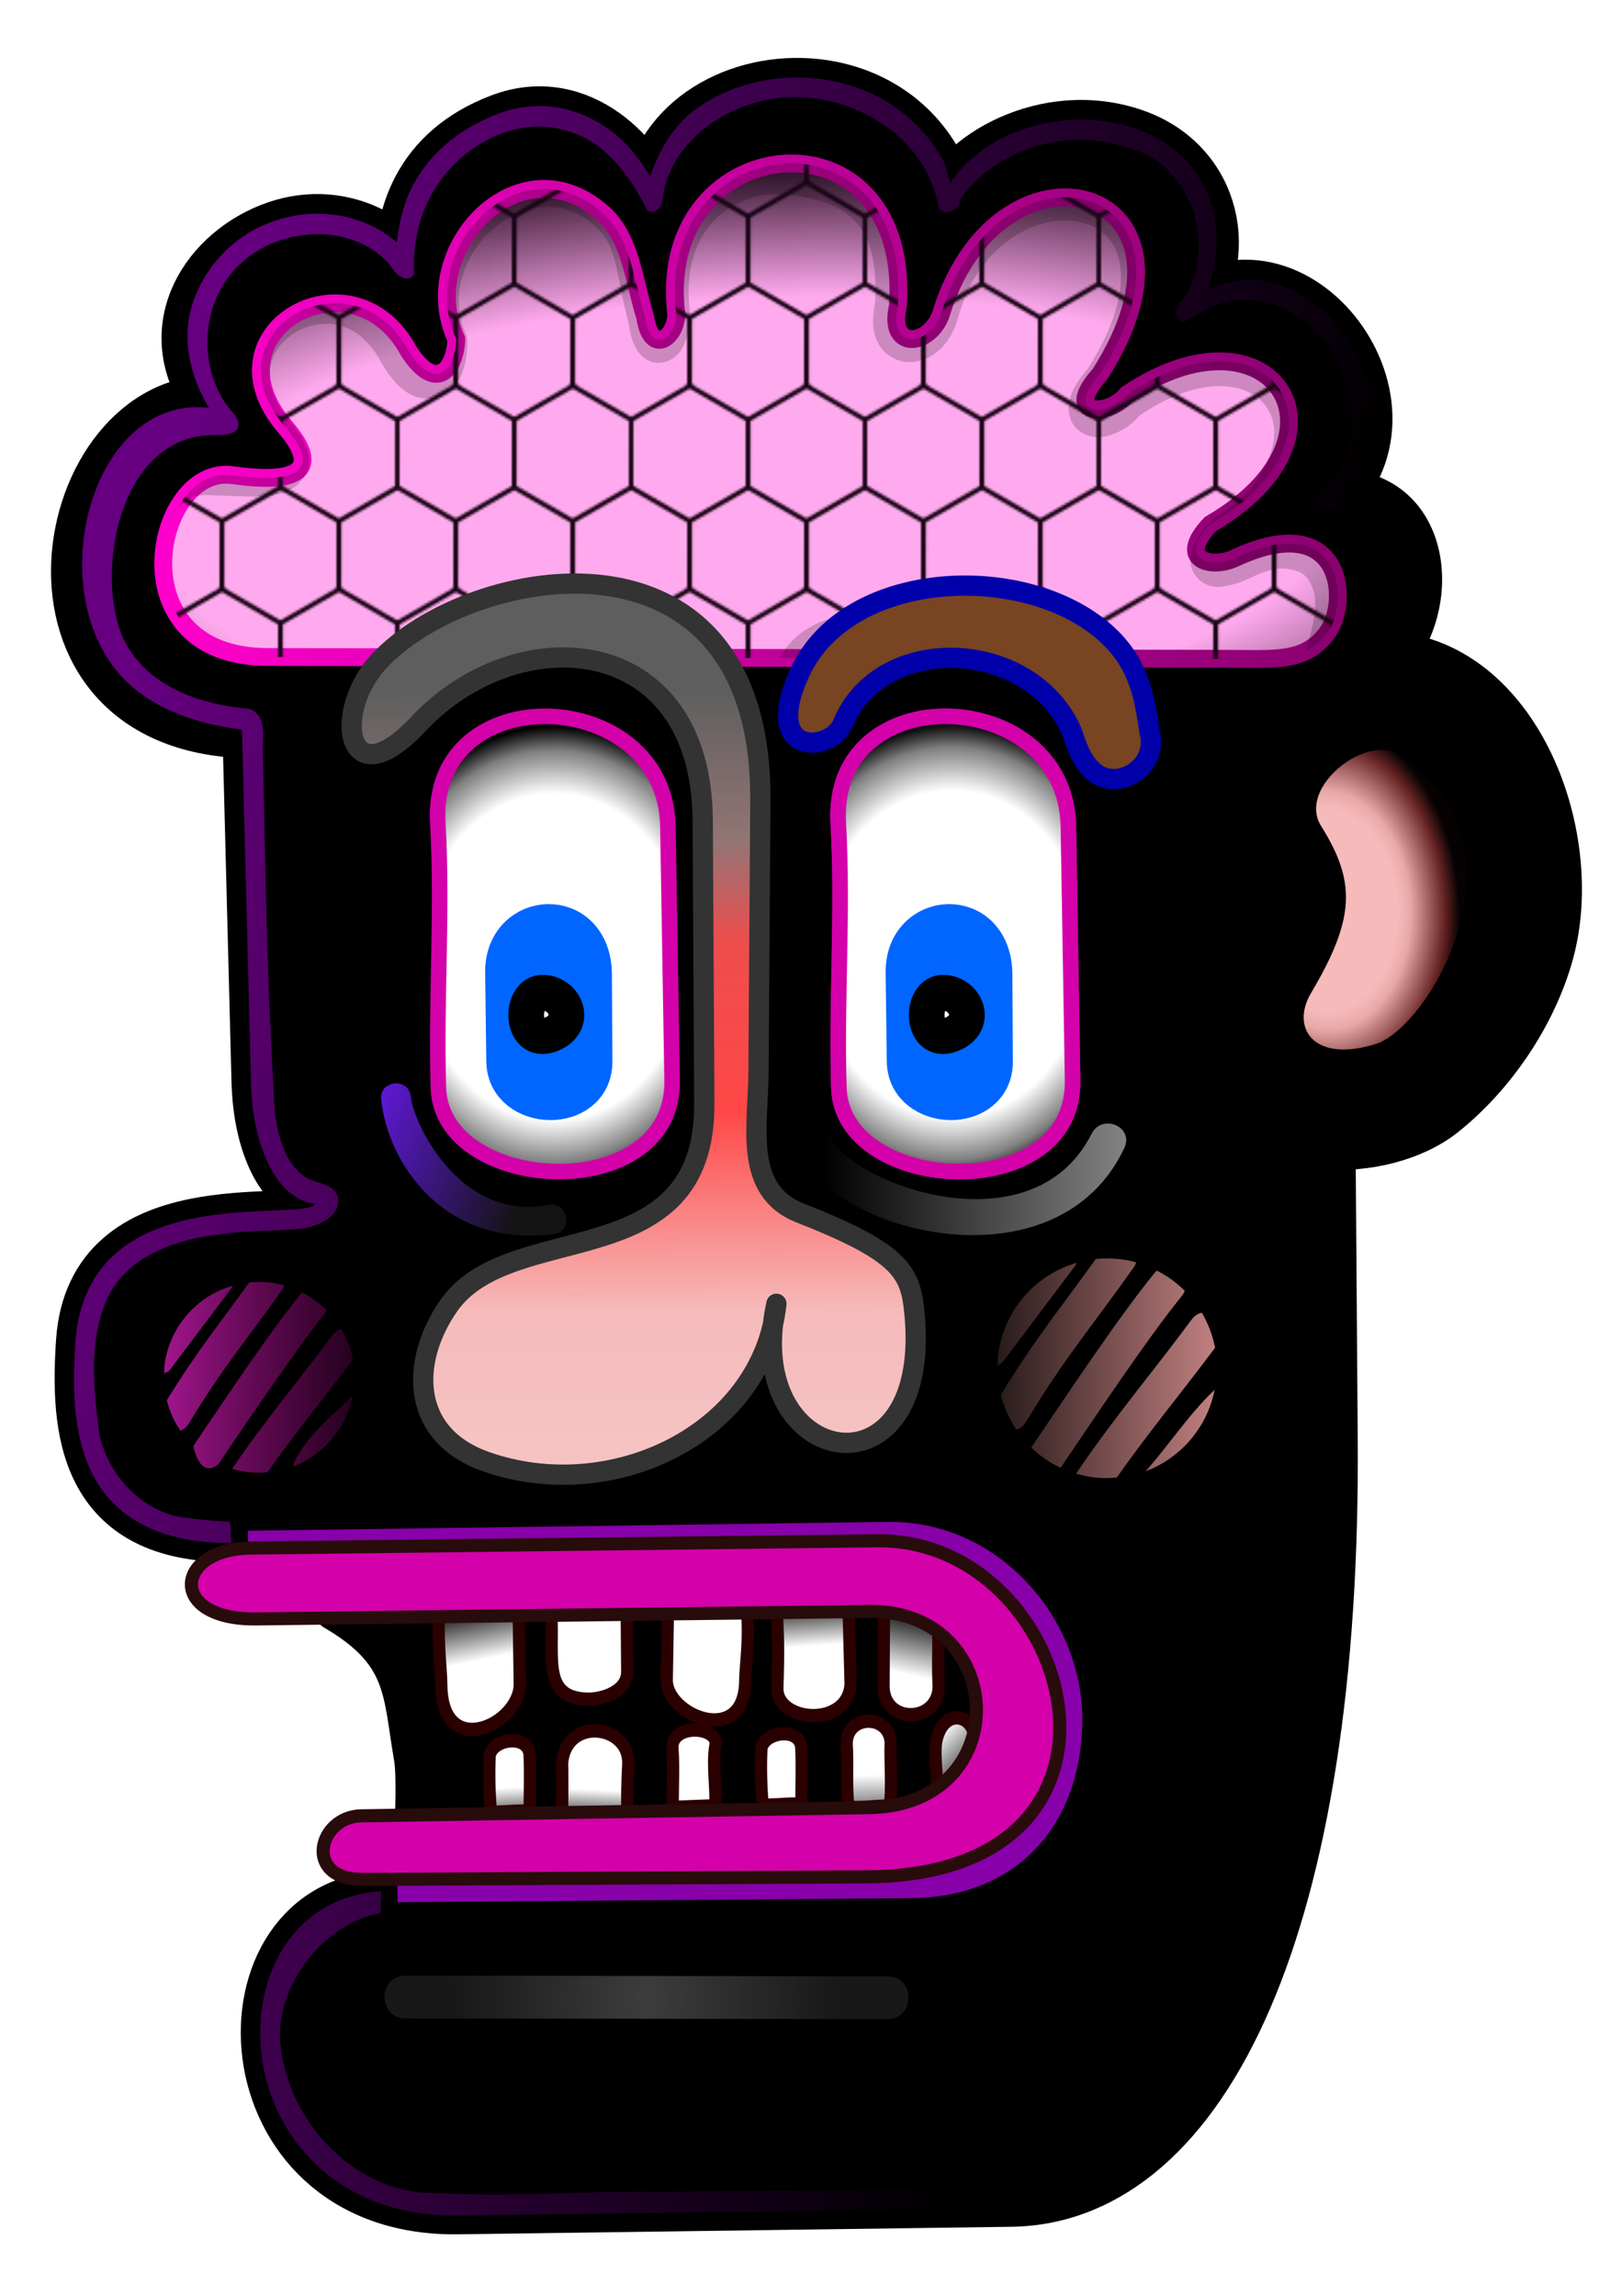 <?xml version="1.0" encoding="UTF-8" standalone="no"?>
<!-- Created with Inkscape (http://www.inkscape.org/) -->

<svg
   width="238.542mm"
   height="340.002mm"
   viewBox="0 0 238.542 340.002"
   version="1.1"
   id="svg1"
   sodipodi:docname="CURLY-HEAD-REMIX-2-.svg"
   inkscape:version="1.3.2 (091e20e, 2023-11-25, custom)"
   xmlns:inkscape="http://www.inkscape.org/namespaces/inkscape"
   xmlns:sodipodi="http://sodipodi.sourceforge.net/DTD/sodipodi-0.dtd"
   xmlns:xlink="http://www.w3.org/1999/xlink"
   xmlns="http://www.w3.org/2000/svg"
   xmlns:svg="http://www.w3.org/2000/svg"
   xmlns:rdf="http://www.w3.org/1999/02/22-rdf-syntax-ns#"
   xmlns:cc="http://creativecommons.org/ns#"
   xmlns:dc="http://purl.org/dc/elements/1.1/">
  <sodipodi:namedview
     id="namedview1"
     pagecolor="#ffffff"
     bordercolor="#000000"
     borderopacity="0.25"
     inkscape:showpageshadow="2"
     inkscape:pageopacity="0.0"
     inkscape:pagecheckerboard="0"
     inkscape:deskcolor="#d1d1d1"
     inkscape:document-units="mm"
     showgrid="false"
     inkscape:zoom="0.97272621"
     inkscape:cx="450.79489"
     inkscape:cy="642.52407"
     inkscape:current-layer="svg1" />
  <defs
     id="defs1">
    <linearGradient
       id="linearGradient1">
      <stop
         style="stop-color:#000000;stop-opacity:1;"
         offset="0"
         id="stop3" />
      <stop
         style="stop-color:#ffffff;stop-opacity:1;"
         offset="1"
         id="stop4" />
    </linearGradient>
    <linearGradient
       id="linearGradient108">
      <stop
         style="stop-color:#a0168c;stop-opacity:1;"
         offset="0.005"
         id="stop108" />
      <stop
         style="stop-color:#800066;stop-opacity:0;"
         offset="1"
         id="stop109" />
    </linearGradient>
    <linearGradient
       id="linearGradient105">
      <stop
         style="stop-color:#ff00cc;stop-opacity:1;"
         offset="0"
         id="stop105" />
      <stop
         style="stop-color:#8a006f;stop-opacity:1;"
         offset="1"
         id="stop106" />
    </linearGradient>
    <linearGradient
       id="linearGradient103">
      <stop
         style="stop-color:#660080;stop-opacity:1;"
         offset="0"
         id="stop103" />
      <stop
         style="stop-color:#000000;stop-opacity:1;"
         offset="1"
         id="stop104" />
    </linearGradient>
    <pattern
       xlink:href="#Hexagons"
       preserveAspectRatio="xMidYMid"
       id="pattern103"
       patternTransform="matrix(0.2,0,0,0.2,1,1)"
       x="0"
       y="0" />
    <pattern
       patternUnits="userSpaceOnUse"
       width="100"
       height="87"
       preserveAspectRatio="xMidYMid"
       patternTransform="translate(1,1) scale(0.5,0.5)"
       style="fill:#190516"
       id="Hexagons">
      <path
         id="path102"
         style="stroke:none"
         d="M 23.246,0 0,13.383 V 44.689 L 0.084,44.641 24.033,58.506 24.002,86.332 22.842,87 h 4.479 L 26.068,86.275 26.1,58.449 50.084,44.641 74.033,58.506 74.002,86.332 72.842,87 h 4.479 L 76.068,86.275 76.1,58.449 100,44.689 V 13.365 L 76.92,0 H 73.246 L 50.016,13.373 26.92,0 Z M 25.084,1.25 49.033,15.115 49.002,42.941 25.018,56.75 1.002,42.846 l 0.033,-27.75 z m 50,0 24.018,13.904 -0.035,27.75 L 75.018,56.75 51.068,42.885 51.1,15.059 Z" />
    </pattern>
    <clipPath
       clipPathUnits="userSpaceOnUse"
       id="clipPath99">
      <rect
         style="fill:none;stroke:#000000;stroke-width:1;stroke-linecap:butt;stroke-linejoin:bevel;paint-order:stroke markers fill;stop-color:#000000"
         id="rect99"
         width="46.161"
         height="39.922"
         x="86.574"
         y="420.063" />
    </clipPath>
    <clipPath
       clipPathUnits="userSpaceOnUse"
       id="clipPath15">
      <rect
         style="fill:none;stroke:#000000;stroke-linecap:butt;stroke-linejoin:bevel;paint-order:stroke markers fill;stop-color:#000000"
         id="rect15-7"
         width="45.034"
         height="38.956"
         x="262.483"
         y="121.001" />
    </clipPath>
    <clipPath
       clipPathUnits="userSpaceOnUse"
       id="clipPath24">
      <rect
         style="fill:none;stroke:#000000;stroke-width:1;stroke-linecap:butt;stroke-linejoin:bevel;paint-order:stroke markers fill;stop-color:#000000"
         id="rect24"
         width="45"
         height="77.937"
         x="251.534"
         y="222.735" />
    </clipPath>
    <clipPath
       clipPathUnits="userSpaceOnUse"
       id="clipPath27">
      <rect
         style="fill:none;stroke:#000000;stroke-width:1;stroke-linecap:butt;stroke-linejoin:bevel;paint-order:stroke markers fill;stop-color:#000000"
         id="rect28-6"
         width="46.161"
         height="39.922"
         x="86.574"
         y="420.063" />
    </clipPath>
    <linearGradient
       id="linearGradient83">
      <stop
         style="stop-color:#838383;stop-opacity:1;"
         offset="0"
         id="stop83" />
      <stop
         style="stop-color:#333333;stop-opacity:1;"
         offset="0.731"
         id="stop82" />
    </linearGradient>
    <linearGradient
       id="linearGradient80">
      <stop
         style="stop-color:#ffaaee;stop-opacity:1;"
         offset="0.595"
         id="stop80" />
      <stop
         style="stop-color:#190014;stop-opacity:1;"
         offset="1"
         id="stop81" />
    </linearGradient>
    <linearGradient
       id="linearGradient56">
      <stop
         style="stop-color:#c18080;stop-opacity:0;"
         offset="0"
         id="stop58" />
      <stop
         style="stop-color:#c18080;stop-opacity:1;"
         offset="1"
         id="stop56" />
    </linearGradient>
    <linearGradient
       id="linearGradient55">
      <stop
         style="stop-color:#6719ed;stop-opacity:1;"
         offset="0"
         id="stop55" />
      <stop
         style="stop-color:#131313;stop-opacity:1;"
         offset="0.937"
         id="stop53" />
    </linearGradient>
    <linearGradient
       id="linearGradient47">
      <stop
         style="stop-color:#000000;stop-opacity:1;"
         offset="0.083"
         id="stop48" />
      <stop
         style="stop-color:#838383;stop-opacity:1;"
         offset="1"
         id="stop49" />
    </linearGradient>
    <linearGradient
       id="linearGradient44">
      <stop
         style="stop-color:#ffffff;stop-opacity:1;"
         offset="0.644"
         id="stop47" />
      <stop
         style="stop-color:#808080;stop-opacity:1;"
         offset="0.814"
         id="stop42" />
      <stop
         style="stop-color:#000000;stop-opacity:1;"
         offset="0.91"
         id="stop44" />
    </linearGradient>
    <linearGradient
       id="linearGradient2">
      <stop
         style="stop-color:#808080;stop-opacity:1;"
         offset="0.394"
         id="stop2" />
      <stop
         style="stop-color:#000000;stop-opacity:1;"
         offset="1"
         id="stop1" />
    </linearGradient>
    <linearGradient
       id="linearGradient62">
      <stop
         style="stop-color:#f6baba;stop-opacity:1;"
         offset="0.537"
         id="stop95" />
      <stop
         style="stop-color:#e9a8a8;stop-opacity:1;"
         offset="0.633"
         id="stop64" />
      <stop
         style="stop-color:#642222;stop-opacity:1;"
         offset="0.89"
         id="stop63" />
      <stop
         style="stop-color:#060202;stop-opacity:1;"
         offset="1"
         id="stop96" />
    </linearGradient>
    <linearGradient
       id="linearGradient50">
      <stop
         style="stop-color:#ffffff;stop-opacity:1;"
         offset="0.728"
         id="stop51" />
      <stop
         style="stop-color:#808080;stop-opacity:1;"
         offset="1"
         id="stop50" />
    </linearGradient>
    <linearGradient
       id="linearGradient43">
      <stop
         style="stop-color:#c87137;stop-opacity:1;"
         offset="0.573"
         id="stop43" />
      <stop
         style="stop-color:#7c370b;stop-opacity:1;"
         offset="0.806"
         id="stop45" />
      <stop
         style="stop-color:#3b1a05;stop-opacity:1;"
         offset="1"
         id="stop46" />
    </linearGradient>
    <linearGradient
       id="linearGradient38">
      <stop
         style="stop-color:#5e5e5e;stop-opacity:1;"
         offset="0.132"
         id="stop38" />
      <stop
         style="stop-color:#947575;stop-opacity:1;"
         offset="0.292"
         id="stop39" />
      <stop
         style="stop-color:#ee4d4d;stop-opacity:1;"
         offset="0.395"
         id="stop68" />
      <stop
         style="stop-color:#ff4747;stop-opacity:1;"
         offset="0.573"
         id="stop52" />
      <stop
         style="stop-color:#f6baba;stop-opacity:1;"
         offset="0.782"
         id="stop66" />
      <stop
         style="stop-color:#f6c7c7;stop-opacity:1;"
         offset="1"
         id="stop41" />
    </linearGradient>
    <linearGradient
       id="linearGradient30">
      <stop
         style="stop-color:#120710;stop-opacity:1;"
         offset="0.117"
         id="stop59" />
      <stop
         style="stop-color:#c870bf;stop-opacity:1;"
         offset="0.412"
         id="stop61" />
      <stop
         style="stop-color:#eaafe4;stop-opacity:1;"
         offset="0.605"
         id="stop62" />
      <stop
         style="stop-color:#f087e5;stop-opacity:1;"
         offset="0.765"
         id="stop54" />
      <stop
         style="stop-color:#aa65a2;stop-opacity:1;"
         offset="0.913"
         id="stop60" />
      <stop
         style="stop-color:#3c3039;stop-opacity:1;"
         offset="1"
         id="stop57" />
    </linearGradient>
    <linearGradient
       xlink:href="#linearGradient30"
       id="linearGradient31"
       x1="83.418"
       y1="190.922"
       x2="83.418"
       y2="209.948"
       gradientUnits="userSpaceOnUse" />
    <linearGradient
       xlink:href="#linearGradient38"
       id="linearGradient39"
       x1="74.3"
       y1="103.213"
       x2="74.712"
       y2="184.956"
       gradientUnits="userSpaceOnUse" />
    <radialGradient
       xlink:href="#linearGradient43"
       id="radialGradient44"
       cx="92.966"
       cy="109.239"
       fx="92.966"
       fy="109.239"
       r="50.636"
       gradientTransform="matrix(1.229,0.022,-0.013,0.72,-19.753,19.234)"
       gradientUnits="userSpaceOnUse" />
    <radialGradient
       xlink:href="#linearGradient50"
       id="radialGradient51"
       cx="74.398"
       cy="135.385"
       fx="74.398"
       fy="135.385"
       r="10.421"
       gradientTransform="matrix(1,0,0,2.002,0,-135.686)"
       gradientUnits="userSpaceOnUse" />
    <radialGradient
       xlink:href="#linearGradient50"
       id="radialGradient51-4"
       cx="74.398"
       cy="135.385"
       fx="74.398"
       fy="135.385"
       r="10.421"
       gradientTransform="matrix(1,0,0,2.002,0,-135.686)"
       gradientUnits="userSpaceOnUse" />
    <radialGradient
       xlink:href="#linearGradient2"
       id="radialGradient52"
       gradientUnits="userSpaceOnUse"
       gradientTransform="matrix(1,0,0,2.002,0,-135.686)"
       cx="108.907"
       cy="135.667"
       fx="108.907"
       fy="135.667"
       r="10.421" />
    <radialGradient
       xlink:href="#linearGradient62"
       id="radialGradient64"
       cx="139.57"
       cy="131.868"
       fx="139.57"
       fy="131.868"
       r="8.511"
       gradientTransform="matrix(1.34,-0.07,0.078,1.894,-56.86,-107.116)"
       gradientUnits="userSpaceOnUse" />
    <radialGradient
       xlink:href="#linearGradient44"
       id="radialGradient38"
       gradientUnits="userSpaceOnUse"
       gradientTransform="matrix(1.729,0.001,-0.002,2.078,-113.399,-146.09)"
       cx="108.767"
       cy="136.106"
       fx="108.767"
       fy="136.106"
       r="10.421" />
    <radialGradient
       xlink:href="#linearGradient44"
       id="radialGradient38-2"
       gradientUnits="userSpaceOnUse"
       gradientTransform="matrix(1.729,0.001,-0.002,2.078,-113.399,-146.09)"
       cx="108.767"
       cy="136.106"
       fx="108.767"
       fy="136.106"
       r="10.421" />
    <radialGradient
       xlink:href="#linearGradient44"
       id="radialGradient47"
       gradientUnits="userSpaceOnUse"
       gradientTransform="matrix(1.729,0.001,-0.002,2.078,-113.399,-146.09)"
       cx="128.463"
       cy="135.967"
       fx="128.463"
       fy="135.967"
       r="10.421" />
    <linearGradient
       xlink:href="#linearGradient47"
       id="linearGradient49"
       x1="95.134"
       y1="155.885"
       x2="123.359"
       y2="155.885"
       gradientUnits="userSpaceOnUse" />
    <linearGradient
       xlink:href="#linearGradient55"
       id="linearGradient51"
       gradientUnits="userSpaceOnUse"
       x1="57.662"
       y1="148.282"
       x2="74.21"
       y2="154.799" />
    <linearGradient
       xlink:href="#linearGradient56"
       id="linearGradient58"
       x1="107.382"
       y1="172.047"
       x2="130.957"
       y2="172.047"
       gradientUnits="userSpaceOnUse" />
    <clipPath
       clipPathUnits="userSpaceOnUse"
       id="clipPath78">
      <use
         x="0"
         y="0"
         xlink:href="#path10"
         id="use78" />
    </clipPath>
    <radialGradient
       xlink:href="#linearGradient80"
       id="radialGradient81"
       cx="91.805"
       cy="106.484"
       fx="91.805"
       fy="106.484"
       r="52.134"
       gradientTransform="matrix(1.624,-0.078,0.028,0.594,-60.411,42.856)"
       gradientUnits="userSpaceOnUse" />
    <radialGradient
       xlink:href="#linearGradient83"
       id="radialGradient82"
       cx="82.321"
       cy="225.862"
       fx="82.321"
       fy="225.862"
       r="15.562"
       gradientTransform="matrix(1.44,0,0,2.151,-36.198,-259.861)"
       gradientUnits="userSpaceOnUse" />
    <filter
       style="color-interpolation-filters:sRGB"
       id="filter96"
       x="-0.005"
       y="-0.008"
       width="1.009"
       height="1.017">
      <feGaussianBlur
         stdDeviation="0.21"
         id="feGaussianBlur96" />
    </filter>
    <linearGradient
       xlink:href="#linearGradient103"
       id="linearGradient104"
       x1="49.508"
       y1="80.423"
       x2="107.033"
       y2="94.937"
       gradientUnits="userSpaceOnUse" />
    <linearGradient
       xlink:href="#linearGradient105"
       id="linearGradient106"
       x1="40.222"
       y1="90.183"
       x2="142.227"
       y2="90.183"
       gradientUnits="userSpaceOnUse" />
    <linearGradient
       xlink:href="#linearGradient108"
       id="linearGradient109"
       x1="41.048"
       y1="172.821"
       x2="63.308"
       y2="173.29"
       gradientUnits="userSpaceOnUse" />
    <linearGradient
       xlink:href="#linearGradient1"
       id="linearGradient4"
       x1="68.19"
       y1="195.606"
       x2="68.407"
       y2="198.929"
       gradientUnits="userSpaceOnUse" />
    <linearGradient
       xlink:href="#linearGradient1"
       id="linearGradient5"
       gradientUnits="userSpaceOnUse"
       x1="101.337"
       y1="194.83"
       x2="100.425"
       y2="199.317" />
    <linearGradient
       xlink:href="#linearGradient1"
       id="linearGradient6"
       gradientUnits="userSpaceOnUse"
       x1="68.778"
       y1="209.727"
       x2="68.877"
       y2="207.122" />
    <linearGradient
       xlink:href="#linearGradient1"
       id="linearGradient7"
       gradientUnits="userSpaceOnUse"
       x1="68.896"
       y1="210.158"
       x2="68.759"
       y2="207.337" />
    <linearGradient
       xlink:href="#linearGradient1"
       id="linearGradient8"
       gradientUnits="userSpaceOnUse"
       x1="105.169"
       y1="207.657"
       x2="102.024"
       y2="204.276" />
    <linearGradient
       xlink:href="#linearGradient1"
       id="linearGradient9"
       gradientUnits="userSpaceOnUse"
       x1="98.046"
       y1="210.675"
       x2="97.91"
       y2="206.367" />
    <linearGradient
       xlink:href="#linearGradient1"
       id="linearGradient10"
       gradientUnits="userSpaceOnUse"
       x1="67.693"
       y1="194.317"
       x2="68.436"
       y2="198.182" />
  </defs>
  <g
     id="layer1"
     transform="matrix(1.731,0,0,1.731,-46.773,-95.215)">
    <path
       style="fill:none;fill-opacity:1;stroke:#000000;stroke-width:5.339;stroke-linecap:round;stroke-linejoin:round;stroke-dasharray:none;stroke-opacity:1;paint-order:markers stroke fill"
       d="m 60.19,217.723 c -14.337,0.111 -13.755,26.008 5.985,25.738 l 47.461,-0.647 c 16.062,-0.356 27.222,-23.493 26.854,-65.031 l -0.185,-25.43 c 3.446,0.313 7.347,-0.657 9.769,-2.587 4.111,-3.275 7.5,-8.293 8.908,-13.363 2.782,-10.014 -3.041,-24.987 -14.223,-24.742 5.069,-4.94 3.681,-15.118 -4.718,-13.662 9.4,-7.904 -2.544,-23.921 -11.997,-15.943 4.183,-5.155 2.496,-12.738 -4.062,-15.063 -7.412,-2.628 -14.921,2.009 -15.963,5.85 0.024,-1.241 -0.627,-2.555 -1.233,-3.652 -2.323,-4.203 -6.474,-6.276 -10.678,-6.534 h -4e-6 C 89.778,62.269 83.333,65.993 82.819,72.747 81.732,68.926 76.538,63.184 70.004,65.66 63.156,68.255 61.546,73.79 61.803,78.505 c -0.76,-2.365 -5.756,-5.761 -11.516,-3.471 -5.569,2.214 -9.442,8.598 -4.533,14.745 -13.414,-0.764 -18.735,27.384 2.955,27.427 l 0.782,30.281 c 0.145,5.634 2.302,9.308 4.633,9.478 2.282,0.166 0.711,1.771 0.106,2.098 -2.541,1.372 -18.895,-1.927 -19.749,10.706 -0.499,7.379 0.059,16.387 12.506,16.177"
       id="path52" />
    <g
       id="path72"
       transform="matrix(1.693,0,0,1.693,-32.974,-75.543)">
      <path
         style="color:#000000;fill:#000000;stroke-linecap:round;stroke-linejoin:round;-inkscape-stroke:none;paint-order:markers stroke fill"
         d="m 81.177,163.58 c -0.714,-0.033 -1.395,0.565 -1.584,1.474 a 0.6,0.6 0 0 0 -0.004,0.024 c -0.134,0.797 0.07,1.53 0.055,2.015 a 0.6,0.6 0 0 0 0.76,0.598 c 0.341,-0.095 0.939,0.108 1.748,-0.069 a 0.6,0.6 0 0 0 0.473,-0.585 c 0,-0.005 0.006,-0.383 -0.004,-0.83 -0.009,-0.409 -0.025,-0.814 -0.11,-1.188 -0.043,-0.783 -0.63,-1.407 -1.334,-1.439 z"
         id="path23" />
      <path
         style="color:#000000;fill:#000000;stroke-linecap:round;stroke-linejoin:round;-inkscape-stroke:none;paint-order:markers stroke fill"
         d="m 84.647,106.725 c -3.652,-0.127 -7.383,1.28 -8.803,4.417 -1.939,4.283 1.592,3.996 2.188,2.549 1.918,-4.655 9.504,-4.323 11.57,0.398 0.248,0.725 0.48,1.47 1.077,2.007 1.193,1.074 3.34,-0.175 2.848,-1.999 -0.223,-1.559 -0.482,-3.064 -1.629,-4.383 -1.62,-1.863 -4.412,-2.89 -7.253,-2.988 z"
         id="path22" />
      <path
         style="color:#000000;fill:#000000;stroke-linecap:round;stroke-linejoin:round;-inkscape-stroke:none;paint-order:markers stroke fill"
         d="m 77.453,101.628 c 0.746,0.884 1.784,1.481 2.893,1.641 1.374,0.199 2.859,-0.227 3.945,-1.232 0.408,0.752 1.003,1.577 1.83,2.239 0.846,0.677 1.957,1.183 3.232,1.115 0.776,-0.042 1.584,-0.378 2.398,-0.871 0.059,0.344 0.084,0.657 0.19,1.043 0.38,1.391 1.04,3.037 1.898,4.551 0.859,1.514 1.892,2.901 3.176,3.732 0.642,0.416 1.37,0.692 2.148,0.684 1.901,-0.019 5.126,-3.999 8.843,-1.182 5.181,3.927 4.166,12.963 -0.221,17.385 -2.347,2.365 -7.964,4.06 -8.038,-0.761 -0.02,-1.305 -1.412,-0.647 -1.534,0.153 -0.35,2.309 0.896,3.654 2.675,4.224 l 0.171,14.924 c 0.01,0.683 1.314,36.123 -15.61,36.634 l -25.682,0.432 c -10.362,0.174 -11.558,-10.997 -3.568,-11.037 l 26.234,-0.131 c 6.535,-0.507 9.698,-4.734 10.064,-11.252 0.289,-5.145 -3.41,-11.499 -11.779,-11.382 l -33.141,0.371 c -5.482,0.061 -5.614,-4.538 -5.378,-8.193 0.37,-5.729 9.303,-3.512 11.495,-4.698 1.039,-0.562 0.87,-2.945 -0.081,-3.424 -1.417,-0.715 -2.698,-0.99 -2.811,-5.511 l -0.542,-22.098 c 1.953,-0.025 3.841,-0.672 5.241,-1.828 1.025,-0.847 1.58,-2.07 1.82,-3.4 1.32,0.818 2.912,1.074 4.295,0.738 0.971,-0.236 1.881,-0.796 2.373,-1.727 0.069,-0.13 0.054,-0.301 0.103,-0.441 0.96,0.707 2.106,1.101 3.232,1.072 1.019,-0.026 2.039,-0.376 2.804,-1.117 0.146,-0.141 0.221,-0.356 0.344,-0.523 0.837,1.186 2.114,1.916 3.443,1.924 1.07,0.006 2.153,-0.383 2.969,-1.186 0.237,-0.234 0.384,-0.569 0.564,-0.867 z"
         id="path21" />
      <path
         style="color:#000000;fill:url(#linearGradient104);stroke:none;stroke-linecap:round;stroke-linejoin:round;-inkscape-stroke:none;paint-order:markers stroke fill"
         d="m 76.293,81.045 c -1.999,-0.123 -4.012,0.399 -5.594,1.506 -1.168,0.818 -1.939,2.064 -2.412,3.488 -0.509,-0.878 -1.167,-1.739 -2.111,-2.412 -1.452,-1.034 -3.43,-1.576 -5.553,-0.772 -2.14,0.811 -3.522,2.123 -4.312,3.603 -0.5,0.937 -0.714,1.924 -0.823,2.903 -0.433,-0.371 -0.943,-0.71 -1.56,-0.967 -1.348,-0.561 -3.112,-0.733 -4.963,0.004 -1.819,0.723 -3.242,2.264 -3.825,4.141 -0.499,1.606 -0.175,3.446 0.856,5.176 -6.076,-0.694 -8.65,9.64 -4.08,13.916 1.239,1.159 3.138,2.022 5.748,2.344 l 0.453,17.795 c 0.036,1.739 0.387,3.195 0.946,4.273 0.549,1.058 1.334,1.795 2.297,1.891 -0.059,0.06 -0.125,0.133 -0.129,0.135 -0.025,0.013 -0.302,0.092 -0.684,0.129 -0.382,0.036 -0.878,0.056 -1.441,0.08 -1.127,0.048 -2.525,0.113 -3.918,0.398 -1.393,0.286 -2.797,0.793 -3.91,1.771 -1.112,0.978 -1.893,2.436 -2.028,4.432 -0.149,2.211 -0.169,4.73 0.893,6.777 1.051,2.027 3.246,3.451 6.998,3.416 l -0.04,-0.599 c 0.048,-3.5e-4 0.088,0.005 0.137,0.004 l 33.033,-0.446 c 5.671,-0.096 9.983,4.949 9.868,10.206 -0.111,5.08 -3.248,8.766 -8.675,8.808 l -26.425,0.205 c -0.12,9.3e-4 -0.231,0.015 -0.348,0.022 l 0.017,-0.6 c -2.138,0.115 -3.805,1.16 -4.826,2.668 -1.074,1.584 -1.479,3.639 -1.221,5.674 0.518,4.071 3.829,8.124 9.922,8.041 l 28.037,-0.381 c 0.002,1e-5 0.004,1e-5 0.006,0 5.029,-0.112 9.251,-3.818 12.109,-10.449 2.859,-6.631 4.451,-16.25 4.342,-28.574 l -0.105,-14.475 c 2.002,0.041 4.099,-0.453 5.541,-1.601 2.536,-2.021 4.596,-5.068 5.467,-8.203 0.871,-3.136 0.399,-6.942 -1.15,-10.012 -1.403,-2.779 -3.805,-4.889 -6.891,-5.224 1.128,-1.555 1.662,-3.459 1.23,-5.143 -0.255,-0.995 -0.806,-1.898 -1.674,-2.48 -0.563,-0.378 -1.286,-0.54 -2.071,-0.592 0.838,-1.08 1.38,-2.266 1.407,-3.488 0.035,-1.625 -0.55,-3.217 -1.508,-4.496 -0.958,-1.279 -2.299,-2.258 -3.828,-2.592 -0.987,-0.216 -2.035,-0.011 -3.072,0.41 1.268,-3.142 0.064,-6.851 -3.498,-8.113 -2.354,-0.835 -4.718,-0.516 -6.572,0.312 -1.312,0.586 -2.238,1.446 -2.896,2.381 -0.15,-0.37 -0.198,-0.816 -0.365,-1.119 -1.478,-2.675 -4.141,-4.006 -6.797,-4.17 z"
         id="path74" />
    </g>
    <path
       id="path36"
       style="fill:#000000;fill-opacity:1;stroke:none;stroke-width:2.544;stroke-linecap:round;stroke-linejoin:round;stroke-dasharray:none;paint-order:markers stroke fill"
       d="m 94.377,63.333 c -4.712,0.227 -9.649,3.345 -10.616,8.199 0.071,0.711 -0.508,2.027 -1.365,1.475 -1.478,-2.913 -3.543,-5.883 -6.861,-6.799 -4.487,-1.422 -9.309,1.397 -11.511,5.283 -1.223,2.077 -1.689,4.532 -1.581,6.922 -0.528,0.986 -1.698,0.019 -1.997,-0.671 -3.068,-3.638 -9.117,-3.433 -12.577,-0.423 -3.707,3.092 -4.14,9.152 -1.074,12.825 1.514,1.642 0.011,2.122 -1.169,2.081 -9.07,-0.312 -10.804,13.682 -7.462,18.451 2.224,3.379 6.405,4.633 10.221,4.976 1.609,0.643 1.009,2.711 1.129,4.045 0.268,12.32 0.316,18.053 1.002,30.357 0.28,2.147 0.876,4.716 2.944,5.82 0.975,0.398 2.52,0.55 2.491,1.938 -0.068,1.338 -1.654,1.984 -2.78,2.259 -2.4,0.278 -4.835,0.138 -7.233,0.513 -3.745,0.391 -7.968,1.789 -9.71,5.43 -1.686,3.654 -1.191,7.851 -0.704,11.724 0.829,3.66 3.928,6.903 7.797,7.14 0.986,0.159 2.391,0.243 3.381,0.298 l 0.234,3.516 55.33,1.749 9.749,5.75 2.75,11.249 -16.249,6 c 0,0 -25.248,0.25 -25.998,0 -0.75,-0.25 -12.791,-0.25 -12.791,-0.25 l -0.165,5.488 c -4.502,0.664 -9.12,6.02 -8.544,11.303 0.733,6.72 6.547,12.812 13.429,12.619 6.442,0.362 12.89,-0.211 19.336,-0.094 10.792,-0.187 21.6,-0.127 32.376,-0.71 6.636,-1.336 11.622,-6.748 14.53,-12.599 6.163,-11.804 7.9,-25.27 8.745,-38.397 0.645,-12.278 0.079,-24.903 0.166,-36.86 0.007,-0.974 -0.057,-1.955 -0.057,-1.955 2.547,0.115 4.989,-0.162 7.393,-1.144 2.941,-1.275 5.49,-3.728 7.235,-6.405 4.688,-6.046 6.162,-14.538 3.261,-21.705 -1.702,-4.656 -5.347,-9.054 -10.326,-10.152 -0.93,-0.152 -2.072,0.008 -2.801,-0.676 0.215,-1.784 2.065,-2.819 2.28,-4.615 1.068,-3.073 0.098,-7.246 -3.207,-8.467 -1.226,-0.428 -2.834,0.225 -3.837,-0.724 0.614,-1.751 2.513,-2.755 2.768,-4.662 1.814,-5.755 -2.797,-12.808 -9,-12.788 -1.866,-0.046 -3.468,1.035 -5.025,1.904 -1.167,-0.18 -0.552,-1.691 0.081,-2.154 2.818,-4.427 0.485,-11.417 -4.763,-12.713 -5.073,-1.834 -11.324,-0.082 -14.444,4.387 0.08,1.021 -1.822,1.636 -1.908,0.381 -1.123,-5.774 -7.23,-9.44 -12.874,-9.115 z" />
    <path
       style="fill:#8800aa;stroke:none;stroke-width:4.068;stroke-linecap:round;stroke-linejoin:round;paint-order:markers stroke fill"
       d="m 61.023,217.723 43.897,-0.347 c 9.187,-0.071 14.497,-6.311 14.684,-14.91 0.194,-8.898 -7.104,-17.438 -16.704,-17.276 l -54.665,0.756 v 4.637 h 57.145 l 6.511,3.759 2.333,6.411 -2.422,6.654 -5.623,4.719 -19.145,1.675 -26.011,-0.076 z"
       id="path3" />
    <path
       id="path54"
       style="font-variation-settings:normal;opacity:1;vector-effect:none;fill:#000000;fill-opacity:1;stroke:#000000;stroke-width:2.544;stroke-linecap:round;stroke-linejoin:round;stroke-miterlimit:4;stroke-dasharray:none;stroke-dashoffset:0;stroke-opacity:1;-inkscape-stroke:none;paint-order:markers stroke fill;stop-color:#000000;stop-opacity:1"
       d="m 101.092,190.117 c -5.453,-2.396 -78.345,0.536 -46.204,1.925 2.271,-0.04 -0.613,-2.492 0.46,1.066 6.093,3.565 5.652,6.6 6.644,12.315 0.247,1.422 0.072,5.333 0.072,5.333 l 4.302,2.785 c 0,0 35.09,-0.441 39.15,-0.639 5.048,-0.307 7.492,-3.299 8.098,-8.551 1.175,-8.121 -4.201,-14.65 -12.523,-14.233 z" />
    <g
       id="g77">
      <path
         style="fill:url(#radialGradient81);stroke:url(#linearGradient106);stroke-width:1.526;stroke-linecap:round;stroke-linejoin:round;stroke-dasharray:none;paint-order:markers stroke fill"
         d="m 51.377,91.484 c -6.994,-8.205 5.864,-15.302 10.61,-6.431 2.332,3.581 3.98,1.57 4.068,-1.038 -3.574,-7.616 5.42,-17.145 12.568,-10.741 2.372,2.125 2.625,5.818 3.589,8.853 0.497,3.394 2.66,1.733 2.66,-0.266 -1.026,-8.47 4.716,-13.05 10.151,-12.871 l -4.4e-5,-6.8e-5 c 4.795,0.158 9.351,4.021 8.807,12.187 -0.946,4.015 3.026,3.44 3.801,0.304 5.18,-15.838 23.887,-10.732 13.468,5.548 -3.252,3.605 0.772,3.663 2.322,1.71 12.311,-8.276 20.181,3.534 7.136,11.096 -2.983,3.136 0.138,3.83 2.069,2.926 9.259,-4.326 9.881,3.684 7.951,6.341 -1.909,2.63 -4.481,2.259 -8.771,2.257 l -81.912,-0.153 c -13.097,-0.025 -9.663,-16.492 -2.99,-15.554 8.393,1.18 6.005,-2.405 4.472,-4.169 z"
         id="path10" />
      <g
         id="g78"
         clip-path="url(#clipPath78)">
        <path
           style="color:#000000;opacity:0.444;fill:#000000;stroke-linecap:round;stroke-linejoin:round;-inkscape-stroke:none;filter:url(#filter96)"
           d="m 94.492,67.629 c -3.074,-0.384 -6.425,0.483 -8.924,2.777 -1.505,1.382 -2.569,3.343 -3.111,5.686 C 82.042,74.432 81.36,72.643 79.82,71.25 c -2.118,-1.917 -4.617,-2.744 -6.98,-2.641 -2.363,0.104 -4.561,1.08 -6.332,2.549 -3.37,2.795 -5.236,7.58 -3.537,12.096 -0.059,0.666 -0.179,0.87 -0.225,1.025 -0.196,-0.17 -0.404,-0.316 -0.777,-0.895 l 0.072,0.125 c -2.799,-5.287 -8.499,-6.127 -12.234,-3.951 -1.867,1.088 -3.334,2.917 -3.73,5.191 -0.396,2.274 0.346,4.864 2.369,7.262 0.183,0.217 0.293,0.383 0.438,0.576 -0.407,0.064 -0.775,0.147 -1.688,0.115 l -3.031,-0.104 c -3.153,-0.108 -5.587,2 -6.74,4.658 -1.153,2.658 -1.368,5.935 -0.807,9.174 0.562,3.239 1.923,6.46 4.246,8.859 2.323,2.399 5.711,3.886 9.736,3.43 -0.224,0.025 -0.187,-0.04 0.037,0.098 0.224,0.137 0.581,0.427 0.975,0.818 0.788,0.783 1.735,1.952 2.672,3.117 0.937,1.165 1.852,2.322 2.787,3.205 0.467,0.442 0.923,0.833 1.578,1.111 0.655,0.278 1.827,0.308 2.572,-0.314 0.66,-0.551 0.952,-1.4 0.988,-2.082 0.036,-0.682 -0.098,-1.285 -0.285,-1.891 -0.374,-1.211 -1.012,-2.453 -1.705,-3.709 -0.693,-1.256 -1.448,-2.509 -2.047,-3.58 -0.475,-0.85 -0.695,-1.399 -0.85,-1.797 0.069,-0.057 0.068,-0.071 0.162,-0.137 0.551,-0.387 1.473,-0.864 2.428,-1.242 0.955,-0.378 1.965,-0.667 2.668,-0.773 0.232,-0.035 0.337,-0.028 0.469,-0.029 0.606,0.876 1.94,3.248 3.377,5.502 0.767,1.202 1.551,2.342 2.383,3.246 0.416,0.452 0.837,0.852 1.369,1.174 0.533,0.322 1.284,0.611 2.143,0.4 1.36,-0.334 2.557,-1.106 3.174,-2.285 0.495,-0.945 0.506,-2.317 0.094,-3.859 1.398,2.752 4.19,4.263 6.863,4.195 1.458,-0.037 2.865,-0.541 3.893,-1.547 0.848,-0.83 1.378,-2.163 1.543,-3.75 0.194,1.725 0.782,3.213 1.805,4.186 1.184,1.125 2.717,1.596 4.158,1.605 1.502,0.009 3.008,-0.543 4.127,-1.656 0.639,-0.635 0.67,-1.659 0.07,-2.332 -1.51,-1.693 -2.027,-2.992 -2.109,-3.85 -0.082,-0.858 0.168,-1.383 0.664,-1.906 0.496,-0.523 1.295,-0.954 2.061,-1.158 0.765,-0.204 1.505,-0.106 1.562,-0.082 0.261,0.11 0.546,0.153 0.828,0.125 8.009,-0.804 12.048,0.696 14.24,2.346 1.096,0.825 1.763,1.709 2.244,2.518 0.04,0.067 0.061,0.118 0.098,0.184 -0.624,-0.052 -1.619,-0.236 -2.43,-0.352 -0.028,-0.062 -0.025,-0.14 -0.057,-0.199 -0.399,-0.744 -1.043,-1.25 -1.754,-1.518 -0.711,-0.268 -1.53,-0.311 -2.322,-0.008 -0.45,0.172 -0.847,0.49 -1.189,0.875 -1.831,-0.345 -3.722,-0.709 -5.162,-0.979 -0.956,-0.179 -1.759,-0.322 -2.373,-0.408 -0.307,-0.043 -0.554,-0.074 -0.832,-0.082 -0.139,-0.004 -0.268,-0.016 -0.557,0.043 -0.145,0.03 -0.343,0.058 -0.664,0.279 -0.321,0.221 -0.772,0.878 -0.746,1.492 0.066,1.691 0.737,3.176 1.783,4.191 1.048,1.017 2.398,1.57 3.781,1.771 2.283,0.333 4.794,-0.536 6.344,-2.578 0.355,0.063 0.621,0.079 0.971,0.139 0.75,1.401 1.539,3.187 3.361,4.518 1.244,0.991 2.815,1.698 4.572,1.604 1.705,-0.092 3.648,-0.999 5.688,-2.963 -0.073,0.619 -0.011,1.174 0.047,1.752 -0.095,0.953 -0.037,1.857 0.154,2.566 0.041,0.153 0.073,0.266 0.125,0.412 0.026,0.073 0.04,0.138 0.152,0.334 0.056,0.098 0.096,0.238 0.43,0.502 0.084,0.066 0.337,0.207 0.338,0.207 6.3e-4,3e-4 0.558,0.152 0.559,0.152 5.8e-4,5e-5 0.703,-0.082 0.703,-0.082 5.4e-4,-1.8e-4 0.552,-0.312 0.553,-0.312 5e-4,-4.1e-4 0.234,-0.232 0.303,-0.332 0.057,-0.082 0.09,-0.149 0.121,-0.213 0.719,0.821 1.459,1.596 2.268,2.125 0.932,0.61 1.918,0.975 2.928,0.963 0.642,-0.008 1.204,-0.361 1.502,-0.676 0.298,-0.315 0.444,-0.607 0.568,-0.891 0.249,-0.568 0.387,-1.145 0.52,-1.805 0.266,-1.319 0.462,-2.939 0.703,-4.564 0.241,-1.625 0.055,-2.945 0.418,-4.101 0.259,-0.824 0.376,-0.893 0.465,-1.047 0.012,-0.004 0.04,-0.011 0.051,-0.014 0.469,-0.125 0.862,-0.445 1.08,-0.879 0.067,-0.135 0.072,-0.293 0.137,-0.43 0.033,-0.075 0.024,0.004 0.068,-0.121 0.008,-0.024 0.002,-0.101 0.012,-0.129 1.55,-3.395 3.244,-7.857 2.12,-11.04 -0.598,-1.694 -1.911,-3.223 -3.811,-3.756 -1.285,-0.36 -2.301,-0.456 -3.893,9.49e-4 2.239,-1.713 3.028,-3.001 3.835,-4.946 1.06,-2.555 0.851,-5.231 -0.492,-7.225 -1.343,-1.994 -3.728,-3.219 -6.52,-3.318 -2.491,-0.088 -5.346,0.837 -8.316,2.627 2,-3.379 3,-6.447 2.807,-9.041 -0.217,-2.918 -1.833,-5.239 -4.059,-6.41 -4.452,-2.343 -10.901,-0.546 -14.727,5.301 -0.825,1.261 -1.345,2.662 -1.811,4.1 -0.013,0.039 -0.024,0.079 -0.033,0.119 -0.119,0.489 -0.38,0.813 -0.605,1.018 -0.01,-0.171 -0.057,-0.138 0.037,-0.543 0.021,-0.09 0.035,-0.181 0.041,-0.273 0.296,-4.488 -0.716,-7.688 -2.764,-9.723 -2.048,-2.034 -4.815,-2.732 -7.57,-3.076 z m -0.42,3.365 c 2.451,0.306 4.385,0.913 5.6,2.119 1.214,1.206 2.025,3.182 1.768,7.092 l 0.041,-0.273 c -0.299,1.283 -0.295,2.439 0.25,3.443 0.545,1.005 1.74,1.592 2.756,1.551 2.021,-0.081 3.616,-1.66 4.162,-3.893 l -0.033,0.119 c 0.431,-1.331 0.881,-2.461 1.422,-3.287 3.046,-4.656 7.762,-5.496 10.307,-4.156 1.272,0.67 2.113,1.769 2.254,3.66 0.141,1.889 -0.552,4.645 -2.857,8.127 -0.828,0.95 -1.374,1.742 -1.57,2.715 -0.105,0.52 -0.084,1.167 0.24,1.744 0.325,0.577 0.906,0.944 1.4,1.086 0.989,0.285 1.766,0.051 2.523,-0.287 0.757,-0.338 1.485,-0.861 2.074,-1.611 l -0.381,0.355 c 2.902,-1.971 5.442,-2.644 7.344,-2.576 1.902,0.067 3.15,0.82 3.826,1.824 0.676,1.004 0.872,2.344 0.174,4.027 -0.698,1.683 -1.42,3.125 -4.503,4.93 -0.139,0.082 -0.266,0.183 -0.377,0.301 -0.832,0.883 -1.366,1.552 -1.689,2.361 -0.162,0.405 -0.289,0.892 -0.166,1.49 0.123,0.598 0.607,1.188 1.076,1.441 0.939,0.507 1.593,0.329 2.227,0.199 0.634,-0.13 1.252,-0.352 1.85,-0.635 2.147,-1.015 3.084,-0.793 3.86,-0.575 0.776,0.218 1.188,0.661 1.525,1.617 0.634,1.797 -0.775,5.745 -2.003,8.511 -0.999,0.758 -1.599,1.832 -1.967,3.002 -0.475,1.51 -0.289,2.943 -0.538,4.62 -0.249,1.677 -0.453,3.295 -0.674,4.393 -0.034,0.166 -0.055,0.197 -0.09,0.336 -0.105,-0.054 -0.115,-0.013 -0.244,-0.098 -1.032,-0.675 -2.657,-2.596 -3.908,-4.824 -0.012,-0.021 -0.031,-0.042 -0.043,-0.062 -0.019,-0.07 -0.013,-0.155 -0.035,-0.223 -0.215,-0.667 -0.581,-1.246 -1.094,-1.734 -0.512,-0.489 -1.204,-0.903 -2.07,-0.988 -0.865,-0.085 -1.837,0.258 -2.531,0.898 -0.034,0.031 -0.021,0.05 -0.051,0.084 -0.012,-1.2e-4 -0.024,-1.2e-4 -0.035,0 -1.736,1.743 -2.898,2.108 -3.713,2.152 -0.81,0.044 -1.498,-0.228 -2.309,-0.883 -0.024,-0.019 -0.048,-0.038 -0.072,-0.057 -0.39,-0.281 -0.693,-0.724 -1.004,-1.164 0.275,0.028 0.678,0.117 0.932,0.135 0.919,0.065 1.64,0.107 2.443,-0.086 0.402,-0.097 0.971,-0.22 1.439,-0.961 0.469,-0.741 0.227,-1.764 -0.062,-2.209 -0.037,-0.058 -0.453,-1.019 -1.092,-2.094 -0.639,-1.074 -1.611,-2.358 -3.121,-3.494 -3.001,-2.258 -8.02,-3.839 -16.469,-3.018 -1.007,-0.246 -2.028,-0.218 -3.078,0.062 -1.286,0.343 -2.602,1.001 -3.645,2.102 -1.043,1.1 -1.755,2.735 -1.58,4.562 0.121,1.272 0.774,2.608 1.682,3.979 -0.138,0.021 -0.226,0.145 -0.371,0.145 -0.732,-0.005 -1.375,-0.228 -1.842,-0.672 -0.467,-0.444 -0.869,-1.16 -0.898,-2.57 1.8e-5,-0.005 1.8e-5,-0.009 0,-0.014 -0.027,-0.929 -0.453,-1.825 -1.094,-2.381 -0.641,-0.556 -1.426,-0.797 -2.188,-0.789 -0.761,0.008 -1.542,0.264 -2.172,0.832 -0.63,0.568 -1.036,1.471 -1.045,2.4 -3e-5,0.006 -3e-5,0.012 0,0.018 0,1.32 -0.293,1.74 -0.662,2.102 -0.335,0.328 -0.852,0.563 -1.605,0.582 -1.478,0.037 -3.392,-0.947 -4.041,-2.762 -0.003,-0.003 -0.006,-0.007 -0.01,-0.01 0.102,0.275 0.131,0.312 -0.025,-0.084 -0.003,-0.006 -0.005,-0.012 -0.008,-0.018 -0.348,-0.857 -1.056,-1.546 -1.848,-1.842 -0.792,-0.295 -1.609,-0.246 -2.316,0.025 -0.708,0.271 -1.347,0.778 -1.742,1.521 -0.395,0.743 -0.473,1.723 -0.172,2.598 0.006,0.016 0.011,0.033 0.018,0.049 0.158,0.418 0.153,0.405 0.014,0.021 l 0.568,-1.686 c -0.506,0.42 -0.723,1.094 -0.559,1.73 0.54,1.374 0.357,1.724 0.246,1.936 -0.064,0.122 -0.383,0.271 -0.715,0.412 -0.123,-0.095 -0.258,-0.192 -0.471,-0.424 -0.57,-0.62 -1.3,-1.646 -2.018,-2.771 -1.434,-2.249 -2.731,-4.754 -3.77,-6.109 l -0.002,-0.002 c -0.554,-0.724 -1.274,-0.888 -1.828,-0.953 -0.555,-0.066 -1.072,-0.024 -1.615,0.059 -1.086,0.165 -2.263,0.521 -3.408,0.975 -1.145,0.453 -2.236,0.992 -3.129,1.619 -0.446,0.313 -0.848,0.639 -1.201,1.092 -0.353,0.453 -0.749,1.179 -0.547,2.088 0.241,1.094 0.786,2.043 1.424,3.186 0.639,1.144 1.386,2.387 2.037,3.566 0.131,0.237 0.168,0.386 0.289,0.617 -0.223,-0.272 -0.379,-0.419 -0.609,-0.705 -0.935,-1.164 -1.917,-2.398 -2.924,-3.398 -0.504,-0.5 -1.01,-0.945 -1.594,-1.303 -0.583,-0.357 -1.297,-0.677 -2.191,-0.576 -3.05,0.345 -5.209,-0.651 -6.92,-2.418 -1.711,-1.767 -2.874,-4.392 -3.34,-7.08 -0.466,-2.688 -0.214,-5.419 0.578,-7.244 0.792,-1.825 1.781,-2.676 3.512,-2.617 l 3.031,0.104 c 1.475,0.051 2.548,-0.021 3.48,-0.316 0.932,-0.295 1.909,-1.081 2.111,-2.121 0.203,-1.04 -0.191,-1.78 -0.535,-2.357 -0.344,-0.577 -0.744,-1.058 -1.098,-1.477 -1.537,-1.822 -1.827,-3.308 -1.621,-4.49 0.206,-1.183 0.979,-2.19 2.098,-2.842 2.237,-1.303 5.496,-1.229 7.527,2.607 0.023,0.043 0.048,0.084 0.074,0.125 0.682,1.058 1.355,1.823 2.217,2.316 0.862,0.494 2.072,0.577 2.939,0.109 1.734,-0.935 2.048,-2.678 2.104,-4.357 0.009,-0.265 -0.045,-0.529 -0.156,-0.77 -1.449,-3.121 -0.095,-6.638 2.453,-8.752 1.274,-1.057 2.802,-1.705 4.314,-1.771 1.513,-0.066 3.036,0.391 4.557,1.768 0.859,0.778 1.292,1.799 1.637,3.191 0.326,1.316 0.549,2.923 1.037,4.58 2.45e-4,0.002 0.002,0.002 0.002,0.004 0.145,1.002 0.31,1.729 0.795,2.434 0.243,0.353 0.621,0.743 1.209,0.928 0.588,0.185 1.272,0.043 1.691,-0.203 0.838,-0.493 1.067,-1.099 1.285,-1.703 0.218,-0.604 0.332,-1.266 0.332,-1.977 8.3e-5,-0.067 -0.004,-0.134 -0.012,-0.201 -0.471,-3.928 0.659,-6.369 2.342,-7.914 1.683,-1.545 4.076,-2.177 6.209,-1.91 z m -6.047,42.82 v 0.018 c 4.7e-5,-0.005 -0.004,0.008 -0.004,0.004 2.3e-5,-0.008 0.004,-0.013 0.004,-0.021 z m -0.287,0.004 c 1.51e-4,0.007 0.004,0.012 0.004,0.019 1.3e-5,0.004 -0.004,-0.009 -0.004,-0.004 z m -12.602,1.08 0.008,0.006 c 0.001,0.003 -0.007,-0.006 -0.006,-0.002 z m 29.25,0.881 c 0.634,0.12 1.519,0.286 2.262,0.43 -0.352,0.031 -0.656,0.168 -1.045,0.111 -0.522,-0.076 -0.842,-0.331 -1.217,-0.541 z m 19.512,2.053 h 0.018 c -0.25,0.293 -0.427,0.684 -0.434,0.707 -0.007,0.026 0.117,-0.406 0.416,-0.707 z"
           id="path10-0"
           transform="matrix(0.994,0,0,1.028,1.027,-1.319)" />
        <rect
           style="font-variation-settings:normal;opacity:1;fill:url(#pattern103);fill-opacity:1;stroke:#000000;stroke-width:1.526;stroke-linecap:round;stroke-linejoin:round;stroke-miterlimit:4;stroke-dasharray:none;stroke-dashoffset:0;stroke-opacity:1;paint-order:markers stroke fill"
           id="rect83"
           width="139.617"
           height="78.973"
           x="29.737"
           y="58.402" />
      </g>
    </g>
    <path
       style="fill:#ffffff;stroke:none;stroke-width:3.052;stroke-linecap:round;stroke-linejoin:round;stroke-dasharray:none;paint-order:markers stroke fill"
       d="m 108.519,143.6 c 1.944,-0.972 1.009,-3.317 -0.848,-3.457 -2.195,-0.165 -2.083,4.923 0.848,3.457 z"
       id="use17" />
    <path
       style="fill:#000000;fill-opacity:1;stroke-width:4.068;stroke-linecap:round;stroke-linejoin:round;paint-order:markers stroke fill"
       d="m 126.185,117.134 c 1.453,2.562 2.889,-1.375 5.062,0.032 1.087,0.703 2.319,1.171 3.636,1.157 3.217,-0.033 8.677,-6.769 14.969,-2.001 8.77,6.647 7.051,21.944 -0.374,29.428 -3.972,4.004 -13.481,6.872 -13.606,-1.288 -0.034,-2.209 -2.391,-1.096 -2.596,0.26 -0.592,3.909 1.516,6.186 4.528,7.15 l 0.29,25.262 c 0.017,1.156 2.224,61.147 -26.423,62.011 l -43.473,0.731 c -17.54,0.295 -19.565,-18.615 -6.039,-18.683 l 44.407,-0.222 c 11.062,-0.858 16.416,-8.014 17.036,-19.046 0.489,-8.709 -5.772,-19.464 -19.939,-19.267 l -56.098,0.628 c -9.279,0.104 -9.503,-7.681 -9.103,-13.869 0.627,-9.697 15.748,-5.944 19.459,-7.952 1.759,-0.952 1.473,-4.984 -0.136,-5.796 -2.398,-1.209 -4.566,-1.676 -4.759,-9.328 l -0.162,-33.069 c 3.306,-0.042 3.076,2.854 5.445,0.897 z"
       id="path11" />
    <path
       style="fill:#ffffff;stroke:none;stroke-width:2.333;stroke-linecap:round;stroke-linejoin:round;stroke-dasharray:none;paint-order:markers stroke fill"
       d="m 96.453,173.585 c 0.691,2.562 5.206,2.563 6.06,0.173 -0.127,-1.813 -5.867,-1.434 -6.06,-0.173 z"
       id="path18" />
    <g
       id="g38"
       style="fill:#ffffff;stroke:#2b0000;stroke-width:0.942;stroke-dasharray:none"
       transform="matrix(1.114,0,0,1.215,-7.363,-43.927)">
      <path
         style="fill:url(#linearGradient9);stroke:#2b0000;stroke-width:0.942;stroke-linecap:round;stroke-linejoin:round;stroke-dasharray:none;paint-order:markers stroke fill;font-variation-settings:normal;opacity:1;vector-effect:none;fill-opacity:1;stroke-miterlimit:4;stroke-dashoffset:0;stroke-opacity:1;-inkscape-stroke:none;stop-color:#000000;stop-opacity:1"
         d="m 97.535,202.603 c -0.838,0.008 -1.664,0.544 -1.658,1.614 0.101,1.226 -0.051,3.195 0.142,4.433 1.032,0.112 2.077,-0.081 3.123,-0.063 0.276,-0.671 0.049,-3.343 0.118,-4.444 -0.038,-1.033 -0.887,-1.549 -1.725,-1.54 z"
         id="path15" />
      <path
         style="fill:url(#linearGradient8);stroke:#2b0000;stroke-width:0.942;stroke-linecap:round;stroke-linejoin:round;stroke-dasharray:none;paint-order:markers stroke fill;font-variation-settings:normal;opacity:1;vector-effect:none;fill-opacity:1;stroke-miterlimit:4;stroke-dashoffset:0;stroke-opacity:1;-inkscape-stroke:none;stop-color:#000000;stop-opacity:1"
         d="m 104.391,202.368 c -0.666,-0.03 -1.388,0.472 -1.64,1.689 -0.172,1.022 0.139,2.877 0.107,3.923 0.979,-0.272 2.017,0.089 3.013,-0.128 0,-0.015 0.042,-3.213 -0.17,-3.98 -0.032,-0.912 -0.643,-1.474 -1.309,-1.505 z"
         id="path14" />
      <path
         style="fill:#ffffff;stroke:#2b0000;stroke-width:0.942;stroke-linecap:round;stroke-linejoin:round;stroke-dasharray:none;paint-order:markers stroke fill"
         d="m 75.915,201.059 c 1.104,0.038 3.129,-0.481 3.115,-1.951 l -0.044,-4.644 c -1.816,-0.128 -5.84,-0.102 -5.84,-0.102 0.375,3.459 -0.859,6.571 2.768,6.696 z"
         id="path37" />
      <path
         style="fill:#ffffff;stroke:#2b0000;stroke-width:0.942;stroke-linecap:round;stroke-linejoin:round;stroke-dasharray:none;paint-order:markers stroke fill"
         d="m 82.154,194.732 c 0,0 4.048,0.042 6.066,0 0.21,2.236 -0.115,3.875 -0.133,5.063 -0.074,4.696 -6.071,2.414 -6.024,-0.104 z"
         id="path35" />
      <path
         style="fill:url(#linearGradient5);stroke:#2b0000;stroke-width:0.942;stroke-linecap:round;stroke-linejoin:round;stroke-dasharray:none;paint-order:markers stroke fill;font-variation-settings:normal;opacity:1;vector-effect:none;fill-opacity:1;stroke-miterlimit:4;stroke-dashoffset:0;stroke-opacity:1;-inkscape-stroke:none;stop-color:#000000;stop-opacity:1"
         d="m 98.708,200.093 c -0.02,2.899 4.555,2.664 4.218,-0.27 -0.074,-1.639 0.084,-3.886 -0.085,-5.256 -1.315,0.17 -2.638,-0.049 -4.094,-0.025 z"
         id="path34" />
      <path
         style="fill:url(#linearGradient4);stroke:#2b0000;stroke-width:0.942;stroke-linecap:round;stroke-linejoin:round;stroke-dasharray:none;paint-order:markers stroke fill;font-variation-settings:normal;opacity:1;vector-effect:none;fill-opacity:1;stroke-miterlimit:4;stroke-dashoffset:0;stroke-opacity:1;-inkscape-stroke:none;stop-color:#000000;stop-opacity:1"
         d="m 96.025,194.618 c -1.84,-0.001 -3.693,-0.113 -5.543,0.025 0.148,1.836 0.16,3.17 0.075,5.615 -0.085,2.445 5.414,2.855 5.624,-0.257 z"
         id="path6" />
      <path
         style="fill:#ffffff;stroke:#2b0000;stroke-width:0.942;stroke-linecap:round;stroke-linejoin:round;stroke-dasharray:none;paint-order:markers stroke fill"
         d="m 89.326,204.619 c 0.064,-1.255 2.986,-1.704 3.069,-0.111 0.067,1.295 0.007,2.613 0.007,3.903 -0.244,0.042 -0.491,0.031 -0.736,0.031 -0.512,0 -1.021,0.061 -1.534,0.061 -0.239,0 -0.903,0.106 -0.716,-0.043 -0.106,-1.257 -0.154,-2.566 -0.089,-3.842 z"
         id="path9" />
      <path
         style="fill:#ffffff;stroke:#2b0000;stroke-width:0.942;stroke-linecap:round;stroke-linejoin:round;stroke-dasharray:none;paint-order:markers stroke fill"
         d="m 82.5,204.558 c -0.168,-1.821 3.576,-1.652 3.301,-0.245 -0.263,1.347 0.086,3.086 -0.014,4.247 -1.028,0.047 -2.37,0.067 -3.253,0.135 -0.043,-0.927 0.079,-2.908 -0.034,-4.136 z"
         id="path8" />
      <path
         style="fill:url(#linearGradient6);stroke:#2b0000;stroke-width:0.942;stroke-linecap:round;stroke-linejoin:round;stroke-dasharray:none;paint-order:markers stroke fill;font-variation-settings:normal;opacity:1;vector-effect:none;fill-opacity:1;stroke-miterlimit:4;stroke-dashoffset:0;stroke-opacity:1;-inkscape-stroke:none;stop-color:#000000;stop-opacity:1"
         d="m 74.051,209.382 c -0.043,-1.255 0.02,-2.563 -0.027,-3.799 0.282,-3.345 5.184,-2.77 5.087,0.018 -0.058,0.925 -0.121,2.73 -0.058,3.563 -1.675,0.236 -3.338,0.208 -5.002,0.218"
         id="path7" />
      <path
         style="fill:url(#linearGradient10);stroke:#2b0000;stroke-width:0.942;stroke-linecap:round;stroke-linejoin:round;stroke-dasharray:none;paint-order:markers stroke fill"
         d="m 70.685,194.316 c 0,0 -4.048,0.048 -6.066,0 -0.21,2.546 0.115,4.414 0.133,5.767 0.074,5.349 6.071,2.749 6.024,-0.119 z"
         id="path1-6" />
      <path
         style="fill:url(#linearGradient7);stroke:#2b0000;stroke-width:0.942;stroke-linecap:round;stroke-linejoin:round;stroke-dasharray:none;paint-order:markers stroke fill;font-variation-settings:normal;opacity:1;vector-effect:none;fill-opacity:1;stroke-miterlimit:4;stroke-dashoffset:0;stroke-opacity:1;-inkscape-stroke:none;stop-color:#000000;stop-opacity:1"
         d="m 68.462,205.115 c 0.064,-1.255 2.986,-1.704 3.069,-0.11 0.067,1.295 0.007,2.613 0.007,3.903 -0.244,0.042 -0.491,0.031 -0.736,0.031 -0.512,0 -1.021,0.061 -1.534,0.061 -0.239,0 -0.903,0.107 -0.716,-0.043 -0.106,-1.257 -0.154,-2.566 -0.089,-3.842 z"
         id="path19" />
    </g>
    <path
       id="path27"
       style="fill:url(#linearGradient58);stroke:none;stroke-width:1.19;stroke-linecap:round;stroke-linejoin:round;stroke-dasharray:none;paint-order:markers stroke fill;fill-opacity:1"
       d="m 125.014,180.862 c 3.035,-1.144 5.266,-3.772 5.903,-6.952 -0.014,0.008 -0.025,0.015 -0.038,0.023 -2.012,1.87 -4.029,4.875 -5.865,6.929 z m -2.464,0.533 c 2.794,-3.962 5.375,-7.046 8.408,-11.099 -0.203,-1.06 -0.587,-2.076 -1.136,-3.006 -0.328,0.083 -0.619,0.272 -0.828,0.538 -3.532,4.77 -6.497,8.19 -9.928,13.23 0.519,0.157 1.05,0.269 1.588,0.334 0.63,0.064 1.265,0.066 1.895,0.003 z m -4.806,-0.835 c 3.399,-4.993 7.251,-10.827 10.446,-14.795 0.073,-0.105 0.132,-0.219 0.176,-0.339 -0.696,-0.697 -1.497,-1.279 -2.374,-1.727 -0.064,0.046 -0.125,0.097 -0.181,0.152 -3.356,4.168 -7.207,10.022 -10.578,14.977 0.737,0.71 1.585,1.295 2.511,1.732 z m -3.776,-3.256 c 0.321,-0.113 0.596,-0.33 0.779,-0.617 3.511,-5.796 5.307,-7.697 9.293,-13.326 0.072,-0.116 0.128,-0.242 0.166,-0.373 -0.459,-0.127 -0.927,-0.218 -1.4,-0.274 -0.682,-0.078 -1.37,-0.082 -2.053,-0.01 -3.212,4.465 -5.096,6.701 -8.124,11.61 0.268,1.068 0.721,2.08 1.339,2.991 z m -1.607,-5.497 c 0.204,-0.099 0.383,-0.242 0.525,-0.419 l 6.153,-8.17 c 0.027,-0.061 0.05,-0.124 0.068,-0.188 -3.635,1.056 -6.282,4.189 -6.716,7.949 -0.022,0.276 -0.033,0.553 -0.03,0.829 z" />
    <path
       id="path31"
       style="fill:url(#linearGradient109);stroke:none;stroke-width:1.584;stroke-linecap:round;stroke-linejoin:round;stroke-dasharray:none;paint-order:normal;font-variation-settings:normal;opacity:1;vector-effect:none;fill-opacity:1;stroke-miterlimit:4;stroke-dashoffset:0;stroke-opacity:1;-inkscape-stroke:none;stop-color:#000000;stop-opacity:1"
       d="m 52.045,180.478 c 2.637,-0.994 4.575,-3.276 5.128,-6.039 -0.011,0.007 -0.022,0.014 -0.033,0.02 -1.748,1.625 -4.284,3.767 -5.095,6.019 z m -2.141,0.463 c 2.427,-3.442 4.669,-6.121 7.304,-9.641 -0.177,-0.921 -0.51,-1.804 -0.986,-2.611 -0.285,0.072 -0.538,0.236 -0.719,0.467 -3.068,4.143 -5.644,7.114 -8.624,11.492 0.451,0.136 0.912,0.234 1.379,0.291 0.547,0.056 1.099,0.057 1.647,0.003 z m -4.175,-0.725 c 0,0 6.299,-9.405 9.074,-12.852 0.063,-0.091 0.115,-0.19 0.153,-0.294 -0.605,-0.605 -1.3,-1.111 -2.062,-1.501 -0.056,0.04 -0.108,0.084 -0.157,0.132 -2.915,3.62 -6.261,8.706 -9.189,13.011 0.744,3.051 2.181,1.504 2.181,1.504 z m -3.28,-2.829 c 0.279,-0.098 0.517,-0.287 0.677,-0.536 3.05,-5.035 4.61,-6.686 8.073,-11.576 0.062,-0.101 0.111,-0.21 0.144,-0.324 -0.399,-0.11 -0.805,-0.19 -1.216,-0.238 -0.592,-0.068 -1.19,-0.071 -1.783,-0.008 -2.791,3.879 -4.427,5.821 -7.057,10.085 0.233,0.927 0.626,1.807 1.163,2.598 z m -1.396,-4.776 c -0.057,-0.189 0.333,-0.211 0.456,-0.364 l 5.345,-7.097 c 0.023,-0.053 0.043,-0.108 0.059,-0.164 -3.157,0.917 -5.457,3.639 -5.834,6.905 -0.019,0.24 0.043,0.951 -0.026,0.721 z" />
    <path
       style="color:#000000;fill:url(#linearGradient51);stroke-width:1.693;stroke-linecap:round;stroke-linejoin:round;-inkscape-stroke:none;paint-order:markers stroke fill;font-variation-settings:normal;opacity:1;vector-effect:none;fill-opacity:1;stroke-miterlimit:4;stroke-dasharray:none;stroke-dashoffset:0;stroke-opacity:1;stop-color:#000000;stop-opacity:1"
       d="m 59.626,149.053 c 0.553,5.48 5.453,12.777 14.81,11.51 1.649,-0.223 1.15,-2.821 -0.483,-2.499 -7.57,1.491 -11.568,-6.966 -11.798,-9.265 -0.165,-1.657 -2.696,-1.403 -2.529,0.255 z"
       id="path32" />
    <path
       style="color:#000000;font-variation-settings:normal;opacity:0.467;vector-effect:none;fill:url(#radialGradient82);fill-opacity:1;stroke:none;stroke-width:2.437;stroke-linecap:round;stroke-linejoin:round;stroke-miterlimit:4;stroke-dasharray:none;stroke-dashoffset:0;stroke-opacity:1;-inkscape-stroke:none;paint-order:markers stroke fill;stop-color:#000000;stop-opacity:1"
       d="m 61.718,224.004 c -2.396,-0.001 -2.405,3.657 -0.009,3.66 l 41.216,0.057 c 2.399,10e-4 2.403,-3.657 0.005,-3.66 z"
       id="path33" />
    <path
       style="color:#000000;fill:url(#linearGradient49);stroke-width:1.693;stroke-linecap:round;stroke-linejoin:round;-inkscape-stroke:none;paint-order:markers stroke fill"
       d="m 120.395,151.994 c -5.057,10.006 -20.492,4.309 -22.299,0.291 -0.817,-1.818 -3.636,-0.632 -2.814,1.184 3.269,7.215 22.254,11.81 27.916,-0.268 0.847,-1.808 -1.903,-2.989 -2.804,-1.207 z"
       id="path16" />
    <path
       style="fill:#784421;stroke-width:1.733;stroke-linecap:round;stroke-linejoin:round;paint-order:normal;fill-opacity:1;stroke:#0000aa;stroke-dasharray:none"
       d="m 110.311,105.113 c -6.182,-0.215 -12.497,2.167 -14.9,7.476 -3.282,7.25 2.695,6.765 3.705,4.314 3.247,-7.88 16.087,-7.318 19.585,0.674 0.42,1.227 0.813,2.488 1.824,3.397 2.02,1.818 5.653,-0.296 4.822,-3.384 -0.378,-2.638 -0.816,-5.187 -2.757,-7.42 -2.742,-3.153 -7.469,-4.892 -12.277,-5.059 z"
       id="path12" />
    <path
       style="fill:#d400aa;stroke-width:1.121;stroke-linecap:round;stroke-linejoin:round;paint-order:normal;stroke:#280b0b;stroke-dasharray:none;fill-opacity:1"
       d="m 48.439,187.428 53.621,-0.626 c 16.902,-0.197 24.772,28.62 -0.946,28.75 l -43.075,0.219 c -5.116,0.026 -3.809,-5.377 -0.119,-5.437 l 43.461,-0.702 c 12.561,-0.203 11.864,-16.928 0,-16.783 l -52.434,0.641 c -7.624,0.093 -7.013,-5.987 -0.509,-6.063 z"
       id="path29" />
    <path
       style="fill:url(#linearGradient39);stroke-width:1.733;stroke-linecap:round;stroke-linejoin:round;paint-order:normal;stroke:#333333;stroke-opacity:1;stroke-dasharray:none"
       d="m 59.451,111.559 c 7.809,-8.367 32.78,-12.873 32.611,11.943 l -0.159,23.269 c -0.031,4.601 -1.325,10.077 3.578,12.001 8.113,3.183 9.322,4.87 9.695,7.948 2.064,17.048 -14.879,14.163 -11.742,-0.187 -1.205,11.206 -14.223,17.289 -24.893,13.484 -6.492,-2.315 -6.403,-8.626 -3.139,-13.316 5.309,-7.628 21.95,-2.282 21.866,-17.317 l -0.136,-24.189 c -0.091,-16.238 -15.835,-17.327 -24.315,-8.265 -6.191,6.616 -7.413,-1.034 -3.365,-5.37 z"
       id="path28" />
    <path
       style="fill:url(#radialGradient52);stroke-width:1.329;stroke-linecap:round;stroke-linejoin:round;paint-order:normal;fill-opacity:1;stroke:#d400aa;stroke-dasharray:none;font-variation-settings:normal;opacity:1;vector-effect:none;stroke-miterlimit:4;stroke-dashoffset:0;stroke-opacity:1;-inkscape-stroke:none;stop-color:#000000;stop-opacity:1"
       d="m 118.771,147.434 -0.361,-21.729 c -0.202,-12.136 -20.41,-12.894 -19.683,-0.29 0.435,7.541 -0.179,15.107 0.051,22.647 0.279,9.137 20.173,10.168 19.994,-0.628 z"
       id="path2" />
    <path
       style="fill:#0066ff;stroke-width:4.068;stroke-linecap:round;stroke-linejoin:round;paint-order:markers stroke fill;stroke:#0066ff"
       d="m 104.812,138.188 0.099,7.61 c 0.05,3.867 6.74,4.097 6.717,8.1e-4 l -0.042,-7.433 c -0.031,-5.494 -6.837,-5.085 -6.773,-0.178 z"
       id="path5" />
    <path
       style="fill:#ffffff;stroke:#000000;stroke-width:3.052;stroke-linecap:round;stroke-linejoin:round;stroke-dasharray:none;paint-order:markers stroke fill"
       d="m 108.654,143.378 c 1.944,-0.972 1.009,-3.317 -0.848,-3.457 -2.195,-0.165 -2.083,4.923 0.848,3.457 z"
       id="path26" />
    <path
       style="fill:url(#radialGradient64);fill-opacity:1;stroke:none;stroke-width:0.578;stroke-linecap:round;stroke-linejoin:round;stroke-dasharray:none;paint-order:normal"
       d="m 147.169,119.921 c 11.055,7.764 2.095,22.985 -2.488,24.398 -5.363,1.653 -7.259,-1.428 -5.512,-4.371 3.834,-6.46 3.815,-9.559 0.852,-14.3 -2.144,-3.431 4.473,-8.417 7.149,-5.726 z"
       id="path13" />
    <path
       style="fill:url(#radialGradient47);stroke-width:1.329;stroke-linecap:round;stroke-linejoin:round;paint-order:normal;fill-opacity:1;stroke:#d400aa;stroke-dasharray:none;font-variation-settings:normal;opacity:1;vector-effect:none;stroke-miterlimit:4;stroke-dashoffset:0;stroke-opacity:1;-inkscape-stroke:none;stop-color:#000000;stop-opacity:1"
       d="m 118.771,147.434 -0.361,-21.729 c -0.202,-12.136 -20.41,-12.894 -19.683,-0.29 0.435,7.541 -0.179,15.107 0.051,22.647 0.279,9.137 20.173,10.168 19.994,-0.628 z"
       id="path4" />
    <path
       style="fill:#0066ff;stroke-width:4.068;stroke-linecap:round;stroke-linejoin:round;paint-order:markers stroke fill;stroke:#0066ff"
       d="m 104.812,138.188 0.099,7.61 c 0.05,3.867 6.74,4.097 6.717,8.1e-4 l -0.042,-7.433 c -0.031,-5.494 -6.837,-5.085 -6.773,-0.178 z"
       id="path17" />
    <path
       style="fill:#ffffff;stroke:#000000;stroke-width:3.052;stroke-linecap:round;stroke-linejoin:round;stroke-dasharray:none;paint-order:markers stroke fill"
       d="m 108.654,143.378 c 1.944,-0.972 1.009,-3.317 -0.848,-3.457 -2.195,-0.165 -2.083,4.923 0.848,3.457 z"
       id="path24" />
    <path
       style="font-variation-settings:normal;opacity:1;vector-effect:none;fill:url(#radialGradient38);fill-opacity:1;stroke:#d400aa;stroke-width:1.329;stroke-linecap:round;stroke-linejoin:round;stroke-miterlimit:4;stroke-dasharray:none;stroke-dashoffset:0;stroke-opacity:1;-inkscape-stroke:none;paint-order:normal;stop-color:#000000;stop-opacity:1"
       d="m 84.514,147.434 -0.361,-21.729 c -0.202,-12.136 -20.41,-12.894 -19.683,-0.29 0.435,7.541 -0.179,15.107 0.051,22.647 0.279,9.137 20.173,10.168 19.994,-0.628 z"
       id="path25" />
    <path
       style="fill:#0066ff;stroke:#0066ff;stroke-width:4.068;stroke-linecap:round;stroke-linejoin:round;paint-order:markers stroke fill"
       d="m 70.555,138.188 0.099,7.61 c 0.05,3.867 6.74,4.097 6.717,8.1e-4 l -0.042,-7.433 c -0.031,-5.494 -6.837,-5.085 -6.773,-0.178 z"
       id="path30" />
    <path
       style="fill:#ffffff;stroke:#000000;stroke-width:3.052;stroke-linecap:round;stroke-linejoin:round;stroke-dasharray:none;paint-order:markers stroke fill"
       d="m 74.397,143.378 c 1.944,-0.972 1.009,-3.317 -0.848,-3.457 -2.195,-0.165 -2.083,4.923 0.848,3.457 z"
       id="path38" />
  </g>
</svg>
